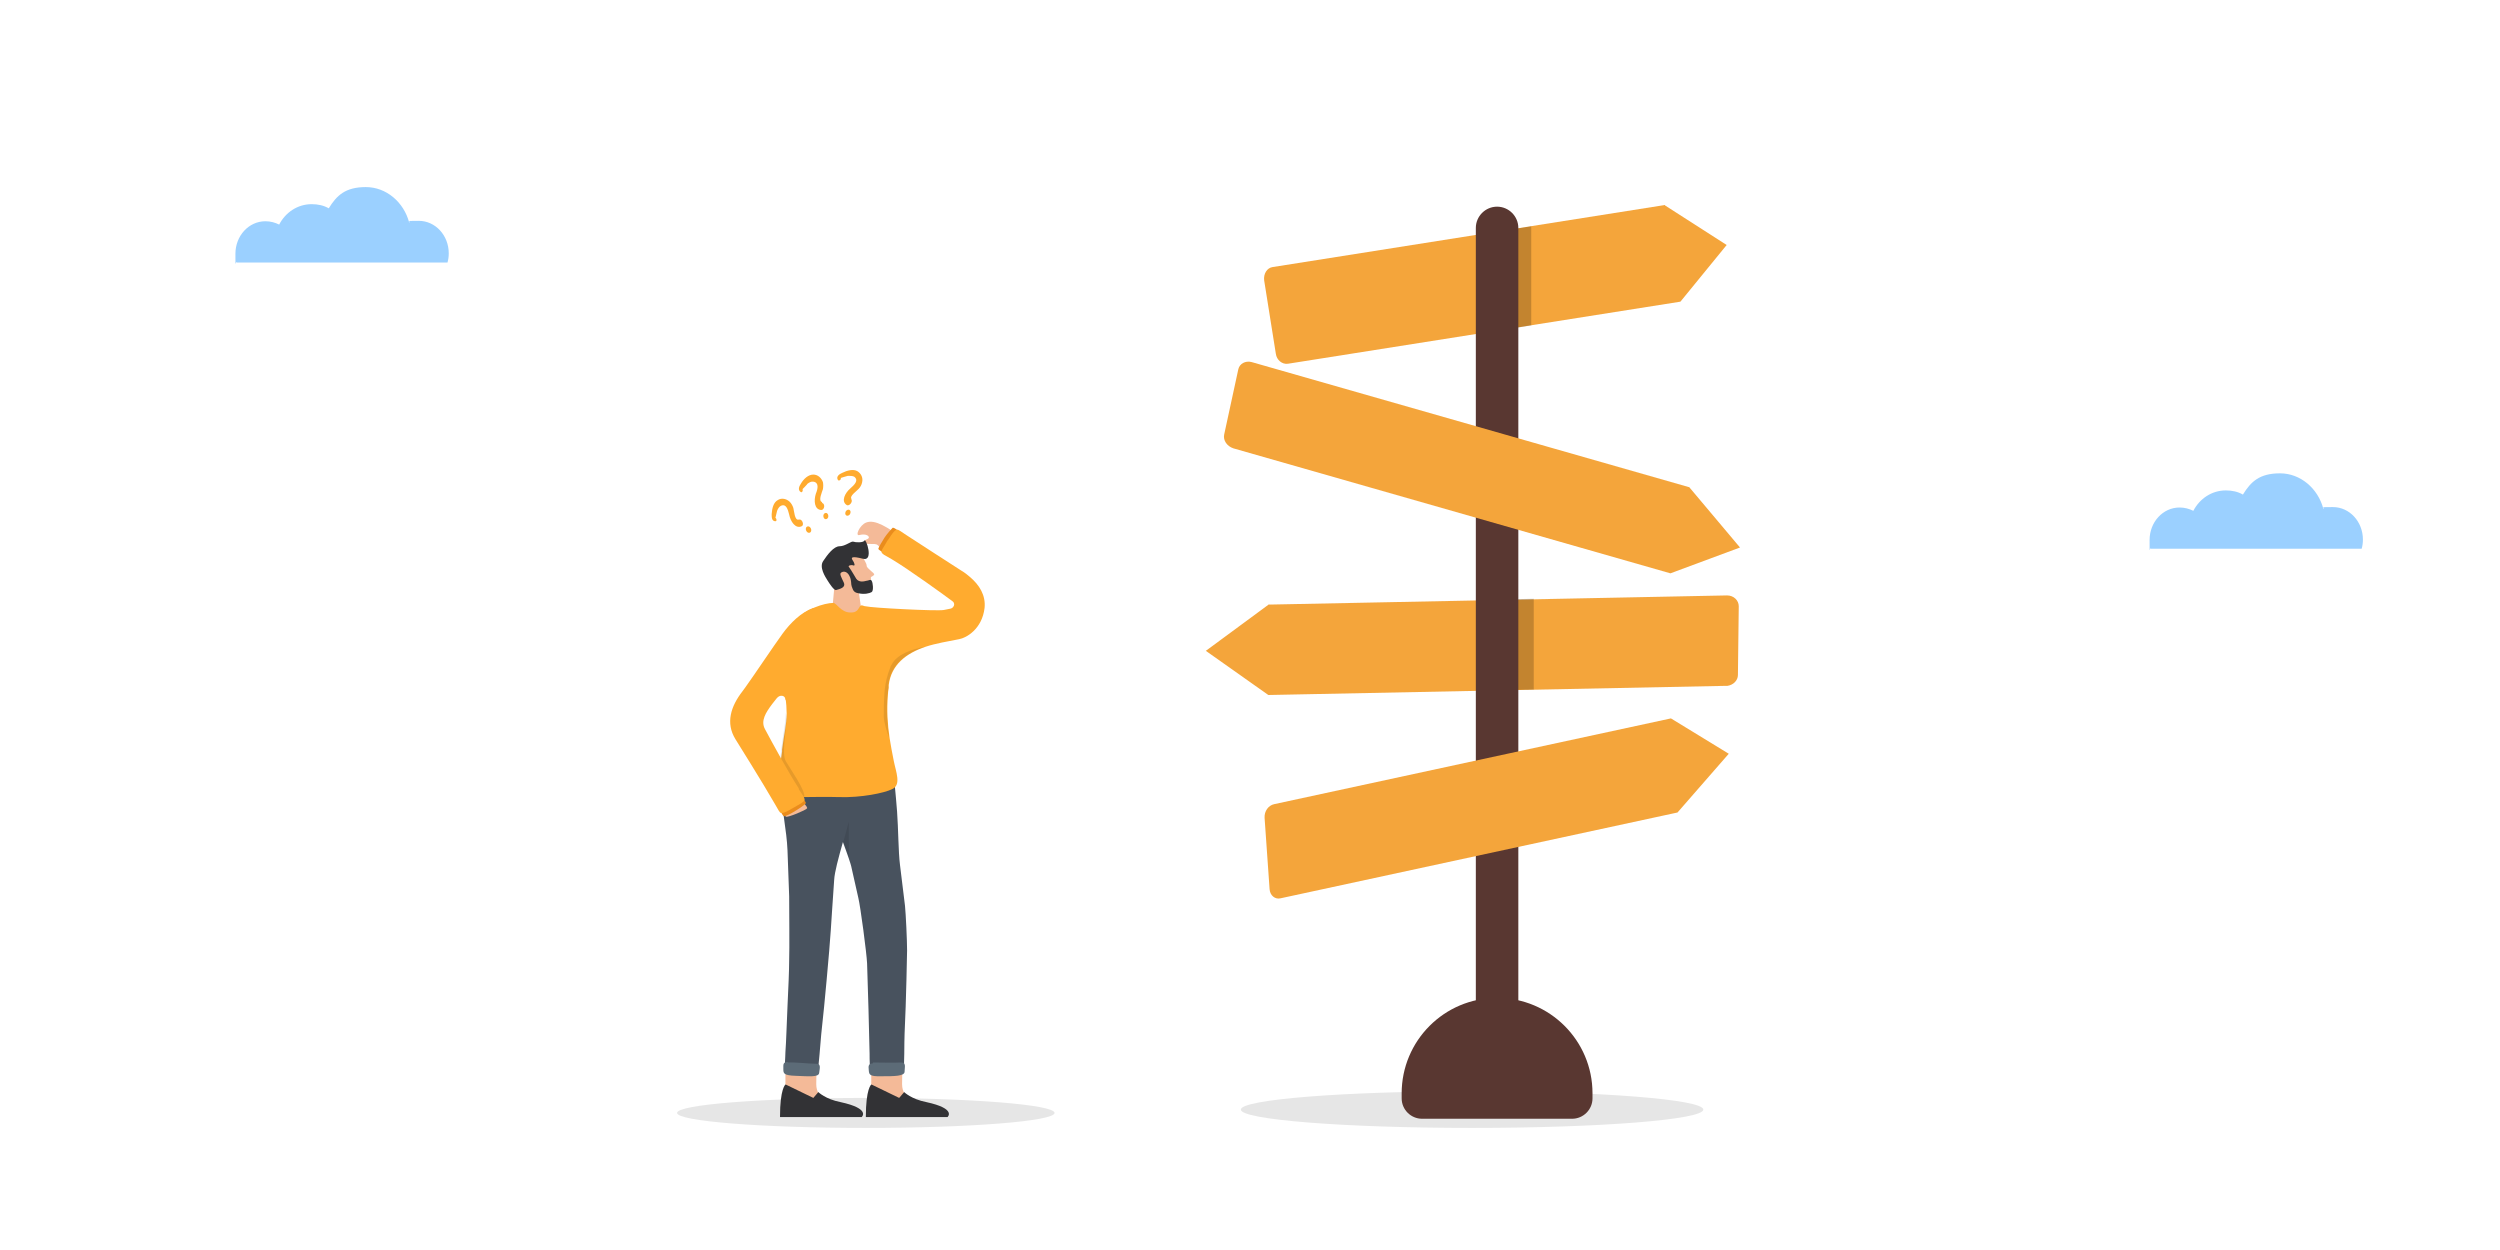 <?xml version="1.0" encoding="UTF-8"?>
<svg xmlns="http://www.w3.org/2000/svg" version="1.1" viewBox="0 0 600 300">
  <defs>
    <style>
      .st0 {
        fill: #5c6b77;
      }

      .st1 {
        mix-blend-mode: multiply;
        opacity: .2;
      }

      .st2 {
        isolation: isolate;
      }

      .st3 {
        fill: #ea8c1c;
      }

      .st4 {
        fill: #323235;
      }

      .st5 {
        fill: #9bd0ff;
      }

      .st5, .st6 {
        fill-rule: evenodd;
      }

      .st7 {
        opacity: .1;
      }

      .st8 {
        opacity: .1;
      }

      .st6 {
        display: none;
        fill: #2f88c4;
      }

      .st9 {
        fill: #ffab2f;
      }

      .st10 {
        fill: #593731;
      }

      .st11 {
        fill: #f4a53b;
      }

      .st12 {
        fill: #f4ba98;
      }

      .st13 {
        fill: #48525e;
      }
    </style>
  </defs>
  <g class="st2">
    <g id="Layer_1">
      <polygon class="st6" points="666 -147.7 -66.4 -147.7 -66.4 489 666 489 666 -147.7 666 -147.7"></polygon>
      <path class="st5" d="M516.2,131.7h50.6c.2-.7.3-1.4.3-2.2,0-4.3-3.2-7.8-7.2-7.8s-1.6.1-2.3.4c-1.3-4.9-5.5-8.5-10.4-8.5s-7,2-8.9,5.1c-1.2-.7-2.6-1-4.1-1-3.4,0-6.3,2-7.8,4.9-1-.5-2.1-.8-3.3-.8-4,0-7.2,3.5-7.2,7.8s0,1.5.3,2.1h0Z"></path>
      <path class="st5" d="M56.8,63h50.6c.2-.7.3-1.4.3-2.2,0-4.3-3.2-7.8-7.2-7.8s-1.6.1-2.3.4c-1.3-4.9-5.5-8.5-10.4-8.5s-7,2-8.9,5.1c-1.2-.7-2.6-1-4.1-1-3.4,0-6.3,2-7.8,4.9-1-.5-2.1-.8-3.3-.8-4,0-7.2,3.5-7.2,7.8s0,1.5.3,2.1h0Z"></path>
      <g>
        <ellipse class="st8" cx="207.8" cy="267.1" rx="45.3" ry="3.6"></ellipse>
        <ellipse class="st8" cx="353.3" cy="266.3" rx="55.5" ry="4.4"></ellipse>
        <path class="st11" d="M399.6,49.2l-94.2,14.9c-1.3.2-2.2,1.6-2,3.2l2.8,17.6c.2,1.5,1.5,2.6,2.9,2.4l94.2-14.9,11.1-13.6-14.8-9.5"></path>
        <path class="st11" d="M304.6,145l-15.2,11.2,15,10.6,109.9-2.2c.1,0,.2,0,.3,0,1.4-.2,2.5-1.3,2.5-2.6l.2-16.5c0-1.4-1.2-2.6-2.8-2.6l-109.9,2.2"></path>
        <polygon class="st1" points="368.1 143.7 368.1 165.5 359.3 165.6 359.3 143.9 368.1 143.7"></polygon>
        <polygon class="st1" points="367.5 54.3 359.3 55.6 359.3 79.4 367.5 78.1 367.5 54.3"></polygon>
        <path class="st10" d="M364.4,251.9h-10.2V54.7c0-2.8,2.3-5.1,5.1-5.1h0c2.8,0,5.1,2.3,5.1,5.1v197.2Z"></path>
        <path class="st10" d="M359.3,239.5h0c12.6,0,22.9,10.2,22.9,22.9v1.2c0,2.7-2.2,4.9-4.9,4.9h-36c-2.7,0-4.9-2.2-4.9-4.9v-1.2c0-12.6,10.2-22.9,22.9-22.9Z"></path>
        <path class="st11" d="M405.3,116.9l-104.9-30c-1.5-.4-2.9.4-3.2,1.7l-3.4,15.7c-.3,1.4.7,2.8,2.2,3.3l104.9,30,16.7-6.2-12.2-14.5"></path>
        <path class="st11" d="M401.1,172.4l-95.3,20.6c-1.4.3-2.4,1.7-2.3,3.3l1.2,17.1c.1,1.5,1.3,2.5,2.6,2.2l95.3-20.6,12.3-14.1-13.9-8.5"></path>
        <path class="st12" d="M216.8,129.3c-3.8-2.8-6.8-4.7-8.9-3.9-1.6.6-2.8,3.4-1.6,3,1.6-.4,2.4.3,2.2.7-.2.4-1.1.4-1.1.9.2,1,2.5.2,3.2.8.7.6,2.2,2,2.6,2.3.4.4,3.5-3.9,3.5-3.9Z"></path>
        <polygon class="st12" points="200.4 139.1 199.6 148 204.1 151 206.8 146.9 205.7 139.2 200.4 139.1"></polygon>
        <path class="st12" d="M209.1,255.4v8l8.4,3v-3.4s-1-.9-1-2.8c0-1.9.1-4.8.1-4.8h-7.5Z"></path>
        <path class="st4" d="M209.1,260.3s-1.3.9-1.3,7.8h19.6s2.3-2-5.1-3.6c-3.6-.7-5.3-2.4-5.3-2.4l-1.2,1.4-6.6-3.2Z"></path>
        <path class="st12" d="M188.5,255.4v8l8.4,3v-3.4s-1-.9-1-2.8.1-4.8.1-4.8h-7.5Z"></path>
        <path class="st4" d="M188.5,260.3s-1.3.9-1.3,7.8h19.6s2.3-2-5.1-3.6c-3.6-.7-5.3-2.4-5.3-2.4l-1.2,1.4-6.6-3.2Z"></path>
        <path class="st13" d="M217.2,217.4l-1.2-9.8h0c-.4-3.1-.4-8.8-.7-12.8-.3-4-.9-9.8-.9-9.8l-1.5-3.5s-13.7,1.2-17.3,1.5c0,0,0,0,0,0-4.1.3-7.8,1-7.8,1,0,0-.7,1.3-.5,4.7.3,5.4,1.5,10.5,1.7,15.4l.4,11c0,2,.1,13.1,0,15.3,0,2.6-.2,6.8-.4,11.1-.2,4.2-.3,8.4-.5,11,0,1.2-.3,4,0,4.8.3.5,2.9.7,3.9.6,1.4-.1,3.5.1,3.8-.7.3-.8.7-7.2.9-9,.9-8,1.9-19.9,1.9-19.9.2-2.3.6-7.8.7-9.8l.5-7.3c.1-1.9,1-5.2,2.1-9.1h0c.5,1.4,1,2.7,1.4,3.9.3.9.6,1.8.7,2.4l1.6,7.1c.5,2,2,13.3,2.1,15.7.2,5.4.5,16.7.6,21.7,0,1.2,0,4,.4,4.8.3.5,2.9.6,3.9.4,1.4-.2,3.5,0,3.8-1,.3-.8.2-7.3.3-9,.4-8.1.6-20,.6-20,0-2.4-.3-8.7-.5-10.7Z"></path>
        <path class="st0" d="M209.5,255.2c-1.1.1-1.1.6-1,1.6s0,1.6,3.1,1.5c3,0,5.5,0,5.5-1.1,0-1.1.5-2.3-1-2.2s-5,0-6.6,0Z"></path>
        <path class="st0" d="M189.1,254.9c-1.2,0-1.1.5-1.1,1.6s0,1.6,3,1.7c3,.1,5.5.4,5.6-.7.1-1.1.6-2.3-.9-2.2-1.5,0-4.9-.4-6.6-.3Z"></path>
        <path class="st12" d="M202.5,132.8c2.3-.9,3.7-.6,4.3.5.6,1.1,1.2,1.9,1.2,2.5s2,1.8,1.8,2.1c-.3.5-.7.4-.8.7,0,.3,0,1.1.2,1.4s.4,1.5-.1,1.9c-.5.4-3.4.3-4.2.3-.9,0-4.6-.8-5-1.4-.5-.6-2.1-3-1.6-4.1.5-1.1,3.3-3.5,4.2-3.8Z"></path>
        <path class="st4" d="M203.7,136c.7,1,1.5,2.4,1.8,2.9.7,1,2,.6,2.4.5.5,0,1.1-.5,1.3,0,.3.4.5,2.4,0,2.7s-1.7.6-3.1.3c-1.4-.2-1.4-1-1.7-1.7-.2-.5,0-1.4-.5-2.4-.4-.9-1.2-1.4-2-.9-.5.3,0,1.1.6,2.4.6,1.3-1.2,1.6-1.8,1.8-.5.2-1.6-1.5-2.1-2.3-.5-.8-2.1-3.2-1-4.7,1-1.5,2.5-3.5,3.9-3.5,1.4,0,2.8-1.3,3.3-1.1s2.4.3,2.7-.3,2.3,5.1-.4,4.4c-2.7-.7-2.9-.3-2.5.3.5.7.7,1.5.2,1.3-.5-.2-1.3,0-1.1.4Z"></path>
        <path class="st3" d="M215.9,127.7s-1.4-1.3-1.7-1-1.3,1.4-1.9,2.3c-.6.9-1.5,2.5-1.5,2.7,0,.3,1.2.9,1.6,1.1.8.5,3.9-4.9,3.5-5.2Z"></path>
        <path class="st12" d="M192.3,192s1.6,1.7,1.4,2c-.2.4-4.7,2.3-5.1,2-.4-.3-.7-2.1-.7-2.1l4.4-2Z"></path>
        <path class="st3" d="M187.1,194.2s.7,1.7,1.1,1.7c.4,0,1.8-.7,2.7-1.3.9-.5,2.4-1.6,2.5-1.8.1-.2-.7-1.3-1-1.7-.5-.8-5.6,2.7-5.4,3.2Z"></path>
        <path class="st9" d="M232.7,138.4h0s0,0,0,0c-.6-.5-1.2-1-1.9-1.4,0,0,0,0,0,0-3.3-2.1-9.9-6.4-13.3-8.6-1.3-.9-1.9-1.3-2.2-1.3-.6,0-1.6,1.6-1.9,2.1-.4.5-.6.8-.9,1.4-.2.4-1.2,1.7-.9,2,.2.4.6.6,2.4,1.6,4.2,2.5,13,8.9,14.6,10.1.3.2.4.5.4.8s-.3.9-1,1l-1.5.3c-1.7.3-17.3-.5-18.8-.9,0,0,0,0,0,0-.3,0-.6-.2-.8-.2-.9-.2-.5,1.8-2.8,1.7-2.3,0-3.3-2.3-4.1-2.3-2.2,0-6.9,1.6-8.6,3.9-4.1,5.4-3.9,11.6-2.9,18.5.2,1.6.3,3,.3,4.1,0,2.7-.6,4.8-1.1,8.7,0,.2,0,.3,0,.5-.3,2.2-.8,4.6-.7,6.7,0,.4,0,.8.2,1.2,0,.2,0,.3.1.5.5,1.6,1.8,2.2,3.7,2.5.1,0,.3,0,.5,0,.5,0,1.1,0,1.6,0,0,0,0,0,0,0,2.3,0,5-.1,8.1,0,5.5.2,11.1-1,12.9-1.9,2.3-1,.9-4.2.4-6.8-.4-1.9-.7-3.7-1-5.5-.5-3.4-.7-6.7-.4-10.3,0-.6.1-1.2.2-1.7,0,0,0,0,0,0,0,0,0-.1,0-.2,0,0,0,0,0,0,0-.2,0-.3,0-.5.6-4.8,4.1-7.6,8.9-9.2,1.2-.4,2.5-.7,3.9-1l4.1-.8c1.7-.3,5.5-2.4,6.1-7.5.3-3-1.2-5.5-3.6-7.5Z"></path>
        <path class="st7" d="M193,191.3c0,0,0,.2-.2.2-.3.2-.8,0-1.5-.3-1.2-.6-2.9-1.9-4.3-3,0-.4-.1-.8-.2-1.2-.2-2.2.4-4.6.7-6.7,0-.2,0-.3,0-.5.5-3.9,1-5.9,1.1-8.7.1.5.2,1,.2,1.7-.2,2.9-1.2,8.2-.2,9.9.9,1.6,4.9,7.2,4.4,8.6Z"></path>
        <path class="st9" d="M191.7,189.2c-2.3-3.5-6.4-11-8.1-14.2-1.1-2,.2-4,1.7-6h0s1.1-1.4,1.1-1.4c.8-1,2-.7,2.1.2.1.9,1.3-.4,1.3-.4h0s0,0,0,0h0c0,0,.6-.6,1.5-1.7h0c2.9-3.7,9-12,8-14.7-1.3-3.5-4.1-5.1-4.1-5.1-3,1.1-5.5,3.6-7.4,6.2-1.9,2.6-7.2,10.5-8.8,12.7,0,0,0,0,0,0l-.8,1.1c-2.8,3.6-4.1,7.6-1.7,11.5,0,0,6.7,10.7,9.5,15.6.8,1.4,1.1,2,1.4,2.1.6.2,2.1-.7,2.6-1,.5-.3.9-.5,1.4-.8.4-.2,1.8-1,1.7-1.4,0-.5-.3-.8-1.4-2.5Z"></path>
        <path class="st7" d="M213,166.8c-.3,3.6-.1,6.9.4,10.3-.6-1.6-1.2-3.6-1.3-5,0-1.4,0-3.8.2-6.3.2-2,.7-4,1.4-5.7,0-.2.2-.4.3-.6,1.2-2.4,4.7-3.7,8.1-4.3-4.9,1.6-8.3,4.4-8.9,9.2,0,.2,0,.3,0,.5,0,0,0,0,0,0,0,0,0,.1,0,.2,0,0,0,0,0,0,0,.5-.1,1.1-.2,1.7Z"></path>
        <path class="st7" d="M203.8,205.9c-.4-1.1-.9-2.5-1.4-3.9.2-.8.5-1.6.7-2.5.2-.7.4-1.5.6-2.3,0,2.8,0,6.4.1,8.6Z"></path>
        <path class="st9" d="M191.7,124.7c-1,.3-1.1-2.1-1.3-2.8-.2-.6-.5-1.1-.9-1.5-.9-.8-2-.9-2.8-.4-1.1.6-1.4,2-1.5,3.4,0,.7,0,1.7.9,1.7.4,0,.3-.7,0-.8,0,0,.4-1.6.4-1.7.2-.5.5-1,.9-1.2,1.3-.6,1.7.9,2,2.1.3,1.6,1.5,3.5,3,2.8.7-.3.1-1.8-.6-1.6Z"></path>
        <path class="st9" d="M193.7,126.4c-.3.1-.4.6-.2,1,.2.4.6.6.9.4.3-.1.4-.6.2-1-.2-.4-.6-.6-.9-.4Z"></path>
        <path class="st9" d="M197.3,120.5c-1-.3,0-2.4.2-3.1.1-.6.1-1.2,0-1.7-.4-1.1-1.3-1.8-2.3-1.8-1.2,0-2.3,1-3,2.2-.4.6-.8,1.5,0,2,.3.2.6-.4.4-.7,0,0,1.2-1.2,1.2-1.3.4-.3.9-.6,1.4-.5,1.4.2,1.1,1.7.6,2.9-.5,1.6-.4,3.8,1.3,3.9.8,0,1-1.5.2-1.7Z"></path>
        <path class="st9" d="M198.2,123.1c-.3,0-.6.3-.6.7,0,.4.2.8.6.8.3,0,.6-.3.6-.7,0-.4-.2-.8-.6-.8Z"></path>
        <path class="st9" d="M204.4,119.8c-.7-.7,1.3-2,1.7-2.5.4-.4.7-1,.8-1.5.3-1.2-.3-2.2-1.1-2.7-1-.6-2.5-.2-3.7.4-.7.3-1.5.9-1,1.7.2.3.8,0,.7-.5,0,0,1.6-.5,1.7-.5.5,0,1.1,0,1.5.2,1.2.9,0,2-.9,2.8-1.3,1.1-2.3,3.1-.9,4,.6.4,1.6-.8,1.1-1.4Z"></path>
        <path class="st9" d="M203.9,122.4c-.3-.2-.7,0-.9.3-.2.4-.2.8.1,1,.3.2.7,0,.9-.3.2-.4.2-.8-.1-1Z"></path>
      </g>
    </g>
  </g>
</svg>
